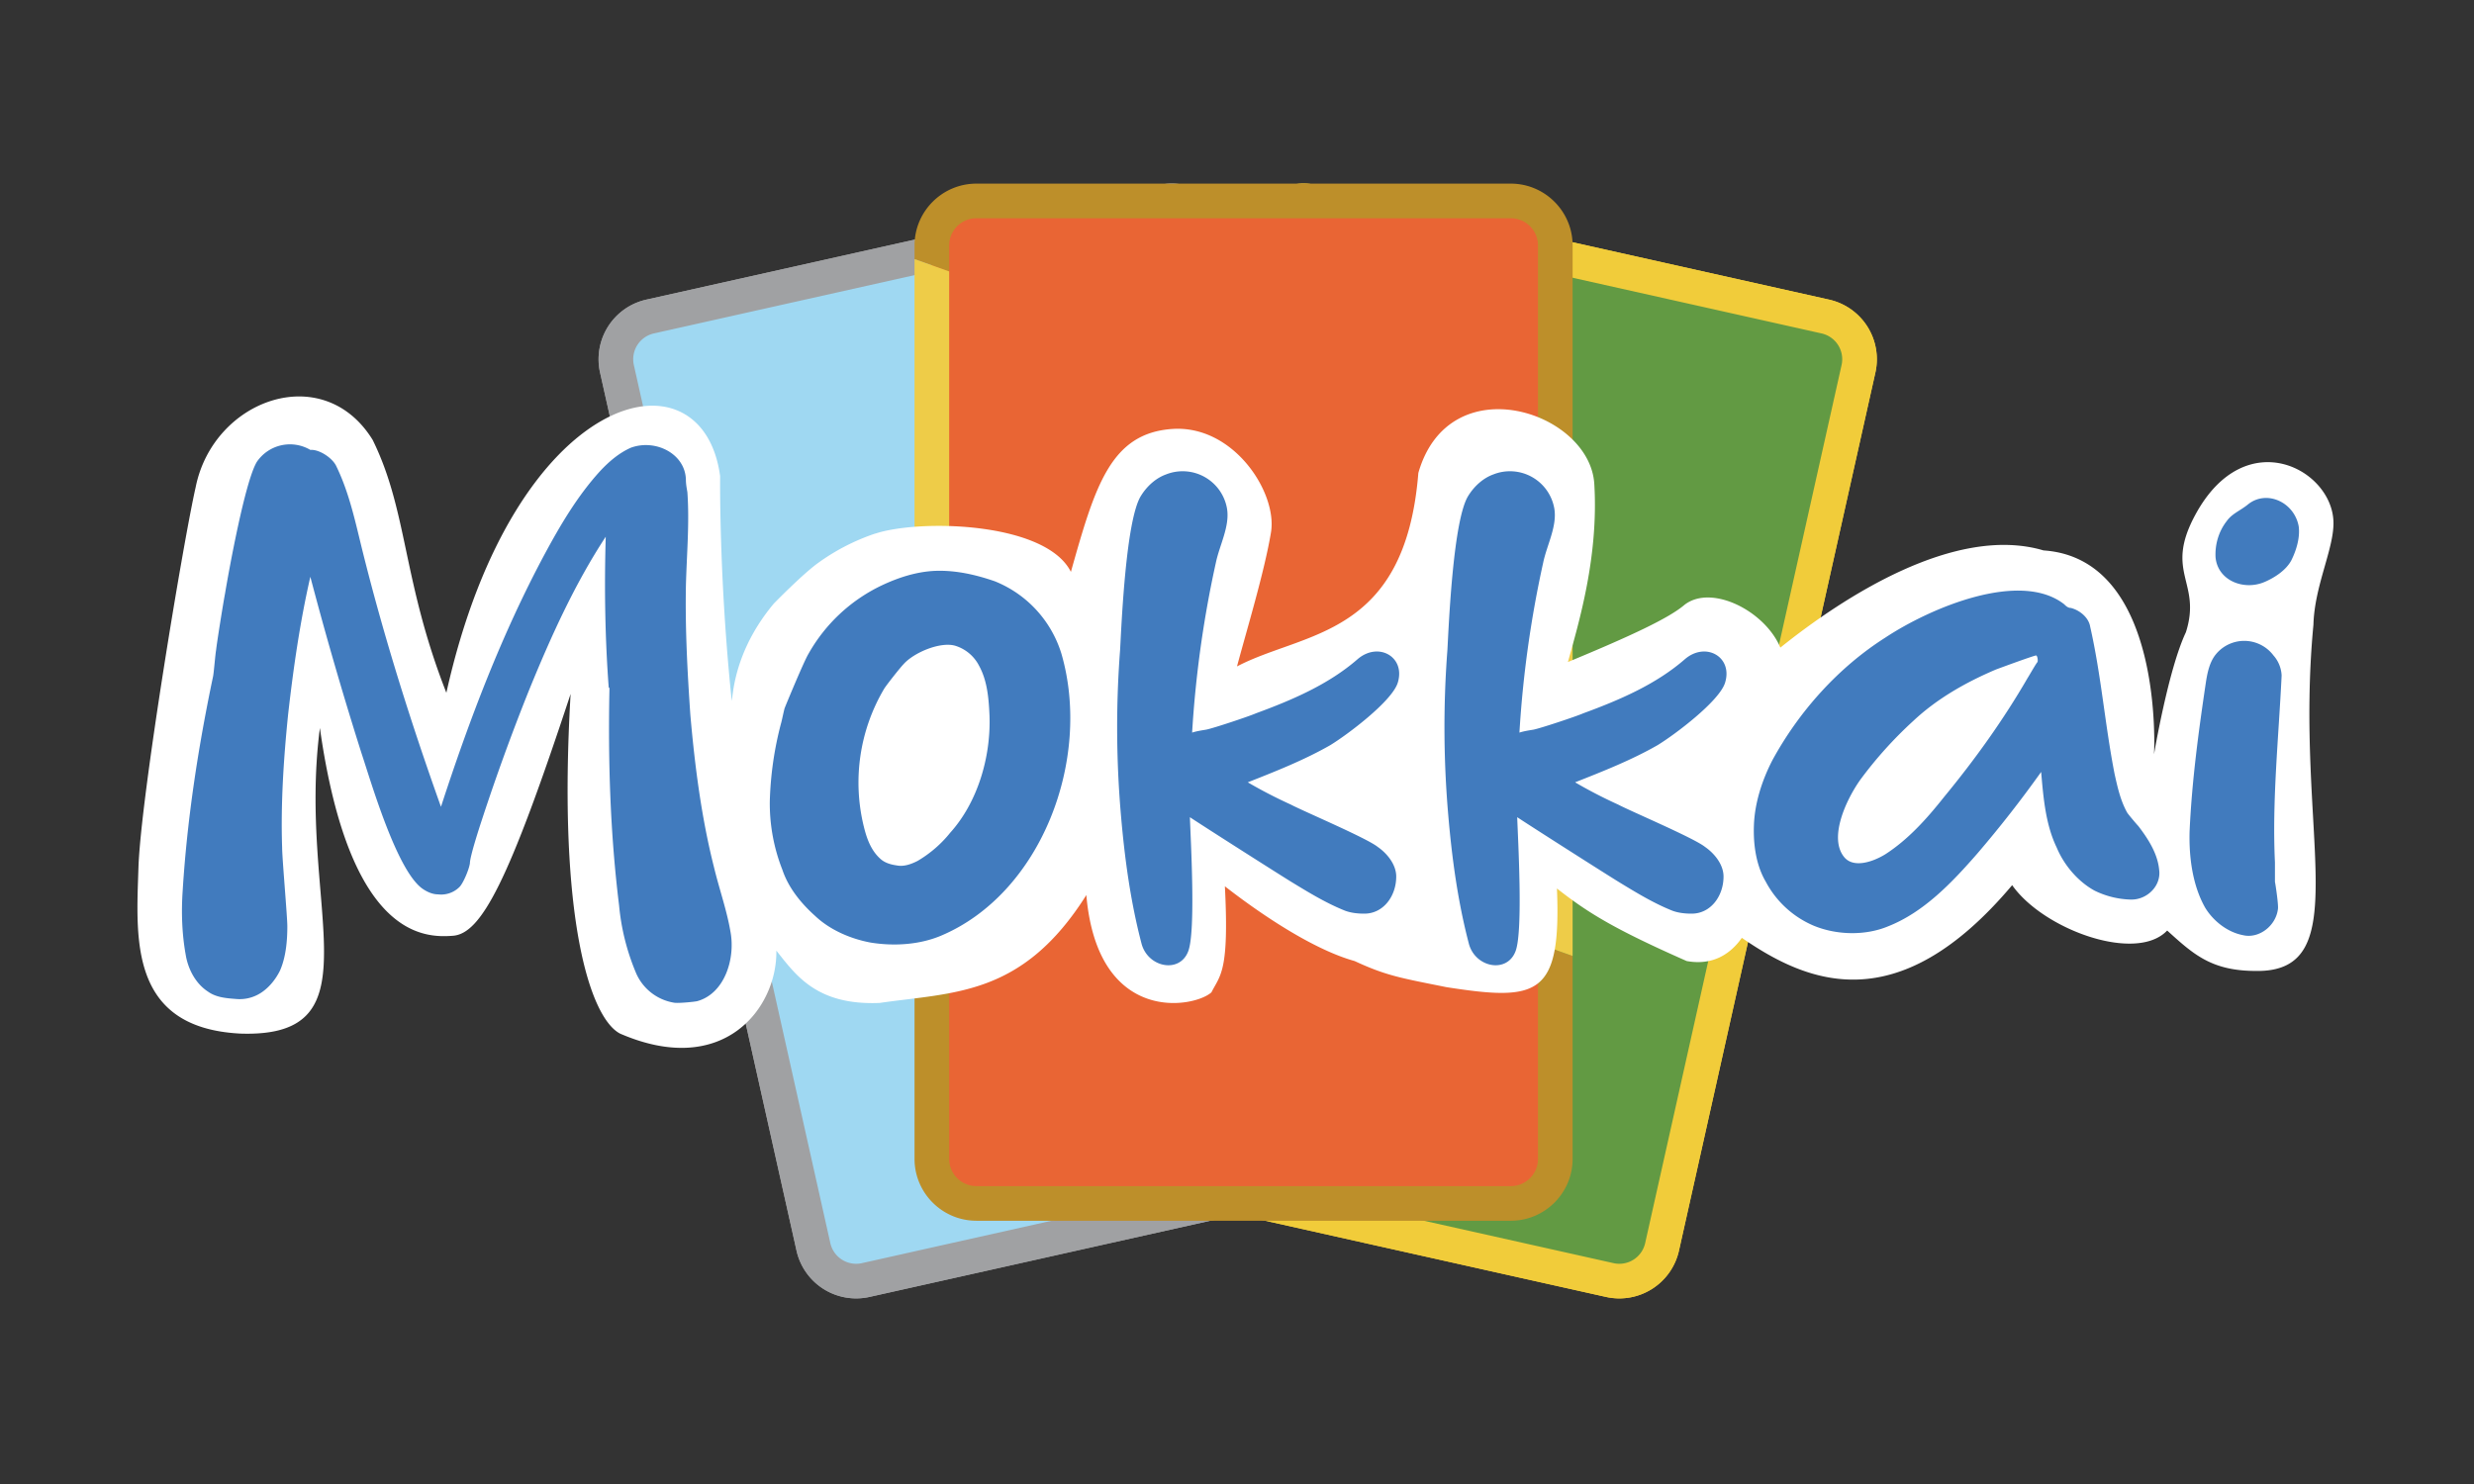 <svg version="1.2" baseProfile="tiny" xmlns="http://www.w3.org/2000/svg" viewBox="0 0 500 300" overflow="visible" xml:space="preserve"><rect x="0" y="0" width="500" height="300" fill="#333333" stroke="none"/><g fill="#629A43" stroke="#F1CC3A" stroke-width="7" stroke-miterlimit="10"><path d="M215.14 225.04a8.85 8.85 0 0 0 6.69 10.58l103.52 23.15a8.85 8.85 0 0 0 10.56-6.72L375.6 74.57a8.85 8.85 0 0 0-6.69-10.58L265.39 40.83a8.85 8.85 0 0 0-10.56 6.72l-39.69 177.49z"/><path d="M215.14 225.04a8.85 8.85 0 0 0 6.69 10.58l103.52 23.15a8.85 8.85 0 0 0 10.56-6.72L375.6 74.57a8.85 8.85 0 0 0-6.69-10.58L265.39 40.83a8.85 8.85 0 0 0-10.56 6.72l-39.69 177.49z"/></g><g fill="#9FD8F2" stroke="#A0A1A3" stroke-width="7" stroke-miterlimit="10"><path d="M285.16 225.04a8.85 8.85 0 0 1-6.69 10.58l-103.52 23.15a8.85 8.85 0 0 1-10.56-6.72l-39.7-177.48a8.85 8.85 0 0 1 6.69-10.58L234.9 40.83a8.85 8.85 0 0 1 10.56 6.72l39.7 177.49z"/><path d="M285.16 225.04a8.85 8.85 0 0 1-6.69 10.58l-103.52 23.15a8.85 8.85 0 0 1-10.56-6.72l-39.7-177.48a8.85 8.85 0 0 1 6.69-10.58L234.9 40.83a8.85 8.85 0 0 1 10.56 6.72l39.7 177.49z"/></g><path fill="#E96534" d="M188.33 234.29a9 9 0 0 0 9 9h108a9 9 0 0 0 9-9V49.62a9 9 0 0 0-9-9h-108a9 9 0 0 0-9 9v184.67z"/><g fill="#BD8F2A"><path d="M191.83 54.87v-5.25c0-3.03 2.47-5.5 5.5-5.5h108c3.03 0 5.5 2.47 5.5 5.5v47.62l7 2.49V49.62c0-6.89-5.61-12.5-12.5-12.5h-108c-6.89 0-12.5 5.61-12.5 12.5v2.76l7 2.49zM310.83 190.77v43.51c0 3.03-2.47 5.5-5.5 5.5h-108a5.51 5.51 0 0 1-5.5-5.5V148.5l-7-2.49v88.27c0 6.89 5.61 12.5 12.5 12.5h108c6.89 0 12.5-5.61 12.5-12.5v-41.03l-7-2.48z"/></g><g fill="#EECC48"><path d="M184.83 52.38v93.64l7 2.48V54.87zM317.83 99.73l-7-2.49v93.53l7 2.49z"/></g><path fill="#FFF" d="M471.6 105.77c.02-10.83-17.78-20.5-27.94-1.67-6.33 11.72 1.36 13.53-1.89 23.72-3.55 7.49-6.44 24.67-6.44 24.67s2.22-39.56-22.33-41.22c-17.82-5.28-40.42 9.4-53.19 19.65-3.1-7.42-13.91-12.89-19.37-8.65-3.11 2.67-10.67 6.22-23.56 11.56 2.22-8 6.22-21.33 5.33-36-.89-14.67-29.33-24-35.56-2.22-2.67 33.33-23.11 32-36.65 39.11 2.02-7.56 5.54-19.11 6.87-27.11s-7.56-21.78-20-20.89c-12.44.89-15.56 11.56-20.44 28.89-4.89-9.78-28.89-10.67-38.67-8l-1.11.33a43.09 43.09 0 0 0-11.14 5.74c-3.2 2.25-9.14 8.36-9.14 8.36-4.14 4.96-7.34 11.07-8.29 18.21l-.19 1.46c-2.6-24.8-2.35-45.44-2.35-45.44-3.56-26.67-41.56-18-55.33 43.78-8.89-22.67-7.78-36.67-14.89-51.11-10-16.22-32.22-8.23-35.78 9.56-2.44 10.67-11.11 62.67-11.56 76.89s-2 32.44 20.67 33.56c28.22.89 11.33-26 16-61.78 6 42.44 21.11 42.44 26.89 42 5.78-.44 11.33-11.11 23.78-48.89-2.67 45.56 4 65.56 10 68.67 21.04 9.12 31.79-5.32 31.58-16.77 3.9 4.87 8.09 11.1 20.87 10.57 15.11-2.19 28.89-1.36 41.78-21.81 2.28 26.33 21.78 22.83 25.28 19.67 1.78-3.53 3.61-4.11 2.72-21.44 8 6.22 18.22 12.89 26.22 15.11 6.5 3.02 9.49 3.45 18.56 5.28 18.52 2.88 23.22 1.83 22.33-19.95 6.22 4.89 11.5 8.17 26.22 14.67 5.1.93 8.75-1.27 11.15-4.69 13.35 9.21 31.51 16.79 54.63-10.65 6.33 9 25.07 15.78 31.33 9.17 5.33 4.83 8.92 8.12 17.78 8.17 20.89.44 7.78-28.22 11.78-70 .21-7.79 4.05-15.12 4.05-20.51z"/><g fill="#417BBE"><path d="M136.22 202.7a10.14 10.14 0 0 1-7.8-6.3 45.85 45.85 0 0 1-3.3-13.35c-1.8-14.55-2.25-29.25-1.95-43.8 0-.15 0-.15-.15-.3-.75-10.05-.9-20.25-.6-30.45-6.3 9.6-11.1 20.25-15.45 30.9a427.73 427.73 0 0 0-9.6 26.4c-.45 1.35-2.4 7.35-2.4 8.7-.15 1.2-1.35 4.05-2.1 4.8a5.23 5.23 0 0 1-4.35 1.5c-1.05 0-2.1-.45-3-1.05-5.25-3.45-10.5-21.6-12.45-27.45a745.28 745.28 0 0 1-10.35-35.7c-2.1 9.15-3.45 18.6-4.5 27.9-.9 8.85-1.5 18-1.2 26.85 0 2.1 1.05 13.95 1.05 15.9 0 3-.3 6.3-1.5 9-.9 1.8-2.25 3.45-3.9 4.5a7.88 7.88 0 0 1-4.95 1.2c-1.95-.15-4.05-.3-5.7-1.5-2.55-1.65-4.05-4.65-4.5-7.5-.75-4.2-.9-8.55-.6-12.9.9-14.55 3.15-29.1 6.15-43.35.15-.75.45-4.5.6-5.25.15-1.5 1.5-9.9 1.8-11.4.75-4.5 4.05-22.8 6.45-26.7a8.1 8.1 0 0 1 10.8-2.4c1.8-.15 4.5 1.65 5.25 3.3 2.7 5.55 3.9 11.55 5.4 17.55 4.35 17.4 9.75 34.5 15.75 51.3 5.7-17.55 12.3-34.95 21-51.15 3.15-5.85 6.6-11.7 11.1-16.65 1.8-1.95 3.9-3.75 6.3-4.8 4.95-1.8 10.95 1.2 11.1 6.45 0 .9.15 1.65.3 2.55.45 6.3-.15 12.75-.3 19.05-.15 8.7.3 17.25.9 25.95.9 10.35 2.25 20.85 4.8 30.9 1.05 4.35 2.55 8.55 3.3 12.9 1.05 5.55-1.2 12.6-6.75 14.1-.75.15-3.9.45-4.65.3zM175.98 190.55c-4.05-.75-8.25-2.55-11.25-5.4-2.85-2.55-5.4-5.7-6.6-9.3a36.55 36.55 0 0 1-2.55-13.95c.15-5.25.9-10.5 2.25-15.6.15-.45.6-2.7.75-3.15.6-1.5 3.9-9.45 4.8-10.95a33.52 33.52 0 0 1 14.7-13.8c3.45-1.65 7.2-2.85 10.95-3 4.05-.15 8.1.75 12 2.1a23.07 23.07 0 0 1 13.5 14.7c6.15 21.3-4.05 48.45-24.45 57-4.35 1.8-9.45 2.1-14.1 1.35zm9.45-16.5c2.55-1.5 4.8-3.45 6.6-5.7 5.55-6.15 8.25-15.3 7.95-23.7-.15-3.45-.45-7.05-2.1-10.05a8.09 8.09 0 0 0-4.8-4.05c-3-.9-8.4 1.35-10.5 3.75-.6.6-3.45 4.2-3.9 4.95a37.25 37.25 0 0 0-4.05 28.05c.6 2.4 1.5 4.8 3.45 6.45.9.75 2.1 1.05 3.15 1.2 1.5.3 3-.3 4.2-.9zM230.73 190.85c-2.25-8.55-3.45-17.4-4.2-26.25a205.7 205.7 0 0 1-.15-33.3c.3-5.7 1.2-26.25 4.2-31.05 1.2-1.95 3-3.6 5.1-4.35a9.1 9.1 0 0 1 12.3 6.9c.6 3.6-1.5 7.35-2.25 10.95a220.16 220.16 0 0 0-4.8 34.35c.9-.3 1.95-.45 2.85-.6 1.5-.3 8.7-2.7 10.05-3.3 7.35-2.7 14.7-5.85 20.55-10.95 4.2-3.6 9.75-.45 8.1 4.8-1.2 3.75-10.2 10.5-13.65 12.6-5.25 3-10.95 5.25-16.65 7.5a95.42 95.42 0 0 0 8.7 4.5c2.55 1.35 15.3 6.75 17.55 8.55 1.95 1.35 3.75 3.6 3.75 6 0 3.9-2.55 7.5-6.45 7.5-1.35 0-2.7-.15-3.9-.6-3.75-1.5-7.2-3.6-10.65-5.7-2.7-1.65-18-11.4-20.7-13.2.15 4.5 1.2 22.8-.3 27-1.65 4.65-8.1 3.45-9.45-1.35zM296.88 190.85c-2.25-8.55-3.45-17.4-4.2-26.25a205.7 205.7 0 0 1-.15-33.3c.3-5.7 1.2-26.25 4.2-31.05 1.2-1.95 3-3.6 5.1-4.35a9.1 9.1 0 0 1 12.3 6.9c.6 3.6-1.5 7.35-2.25 10.95a220.16 220.16 0 0 0-4.8 34.35c.9-.3 1.95-.45 2.85-.6 1.5-.3 8.7-2.7 10.05-3.3 7.35-2.7 14.7-5.85 20.55-10.95 4.2-3.6 9.75-.45 8.1 4.8-1.2 3.75-10.2 10.5-13.65 12.6-5.25 3-10.95 5.25-16.65 7.5a95.42 95.42 0 0 0 8.7 4.5c2.55 1.35 15.3 6.75 17.55 8.55 1.95 1.35 3.75 3.6 3.75 6 0 3.9-2.55 7.5-6.45 7.5-1.35 0-2.7-.15-3.9-.6-3.75-1.5-7.2-3.6-10.65-5.7-2.7-1.65-18-11.4-20.7-13.2.15 4.5 1.2 22.8-.3 27-1.66 4.65-8.11 3.45-9.45-1.35zM366.47 187.1a19.65 19.65 0 0 1-9.6-8.85c-1.95-3.3-2.55-7.5-2.4-11.4.15-4.5 1.65-9.15 3.75-13.2 5.4-9.9 13.35-18.75 22.8-24.75 9.3-6.15 27.3-13.65 36.15-6.75.3.3.75.75 1.35.75 1.8.45 3.6 1.95 3.9 3.75 2.25 9.9 3 19.95 4.95 29.85.6 2.7 1.2 5.4 2.55 7.8.3.45 1.95 2.4 2.25 2.7 1.95 2.55 3.9 5.55 4.2 8.85.45 3.3-2.55 6.15-5.85 6a17.6 17.6 0 0 1-7.2-1.8c-3.3-1.8-6.15-5.1-7.65-8.7-2.25-4.65-2.7-10.05-3.15-15.3a231.6 231.6 0 0 1-12.9 16.5c-5.1 5.85-10.8 11.85-18 14.7-4.65 1.95-10.5 1.8-15.15-.15zm14.55-14.4c4.65-3 8.4-7.2 11.85-11.55 6.3-7.65 12-15.6 16.95-24.15.3-.45 1.65-2.85 1.95-3.15.15-.3 0-1.35-.3-1.35-1.2.3-6.9 2.4-8.1 2.85-6 2.55-11.85 5.85-16.65 10.35a82.22 82.22 0 0 0-10.8 12c-2.85 4.05-6.3 11.55-3.3 15.45 1.8 2.4 5.7 1.2 8.4-.45zM453.32 189.05c-3.15-.6-6-2.85-7.65-5.55-2.55-4.5-3.3-10.2-3.15-15.45.45-10.05 1.8-20.1 3.3-30.15.3-1.95.75-4.05 1.95-5.55a7.4 7.4 0 0 1 11.7.15 6.54 6.54 0 0 1 1.65 4.05c-.6 12.6-1.95 25.2-1.35 37.8v3.9c.15.75.75 4.8.6 5.55-.45 3.45-3.9 6-7.05 5.25zm-5.55-76.35c-.15-2.55.6-5.25 2.25-7.35 1.05-1.5 2.7-2.1 4.2-3.3 3.75-3.15 9.45-.6 10.35 4.35.3 2.25-.45 4.8-1.5 6.9-1.05 1.95-3.3 3.45-5.4 4.35-4.2 1.8-9.45-.29-9.9-4.95z"/></g></svg>